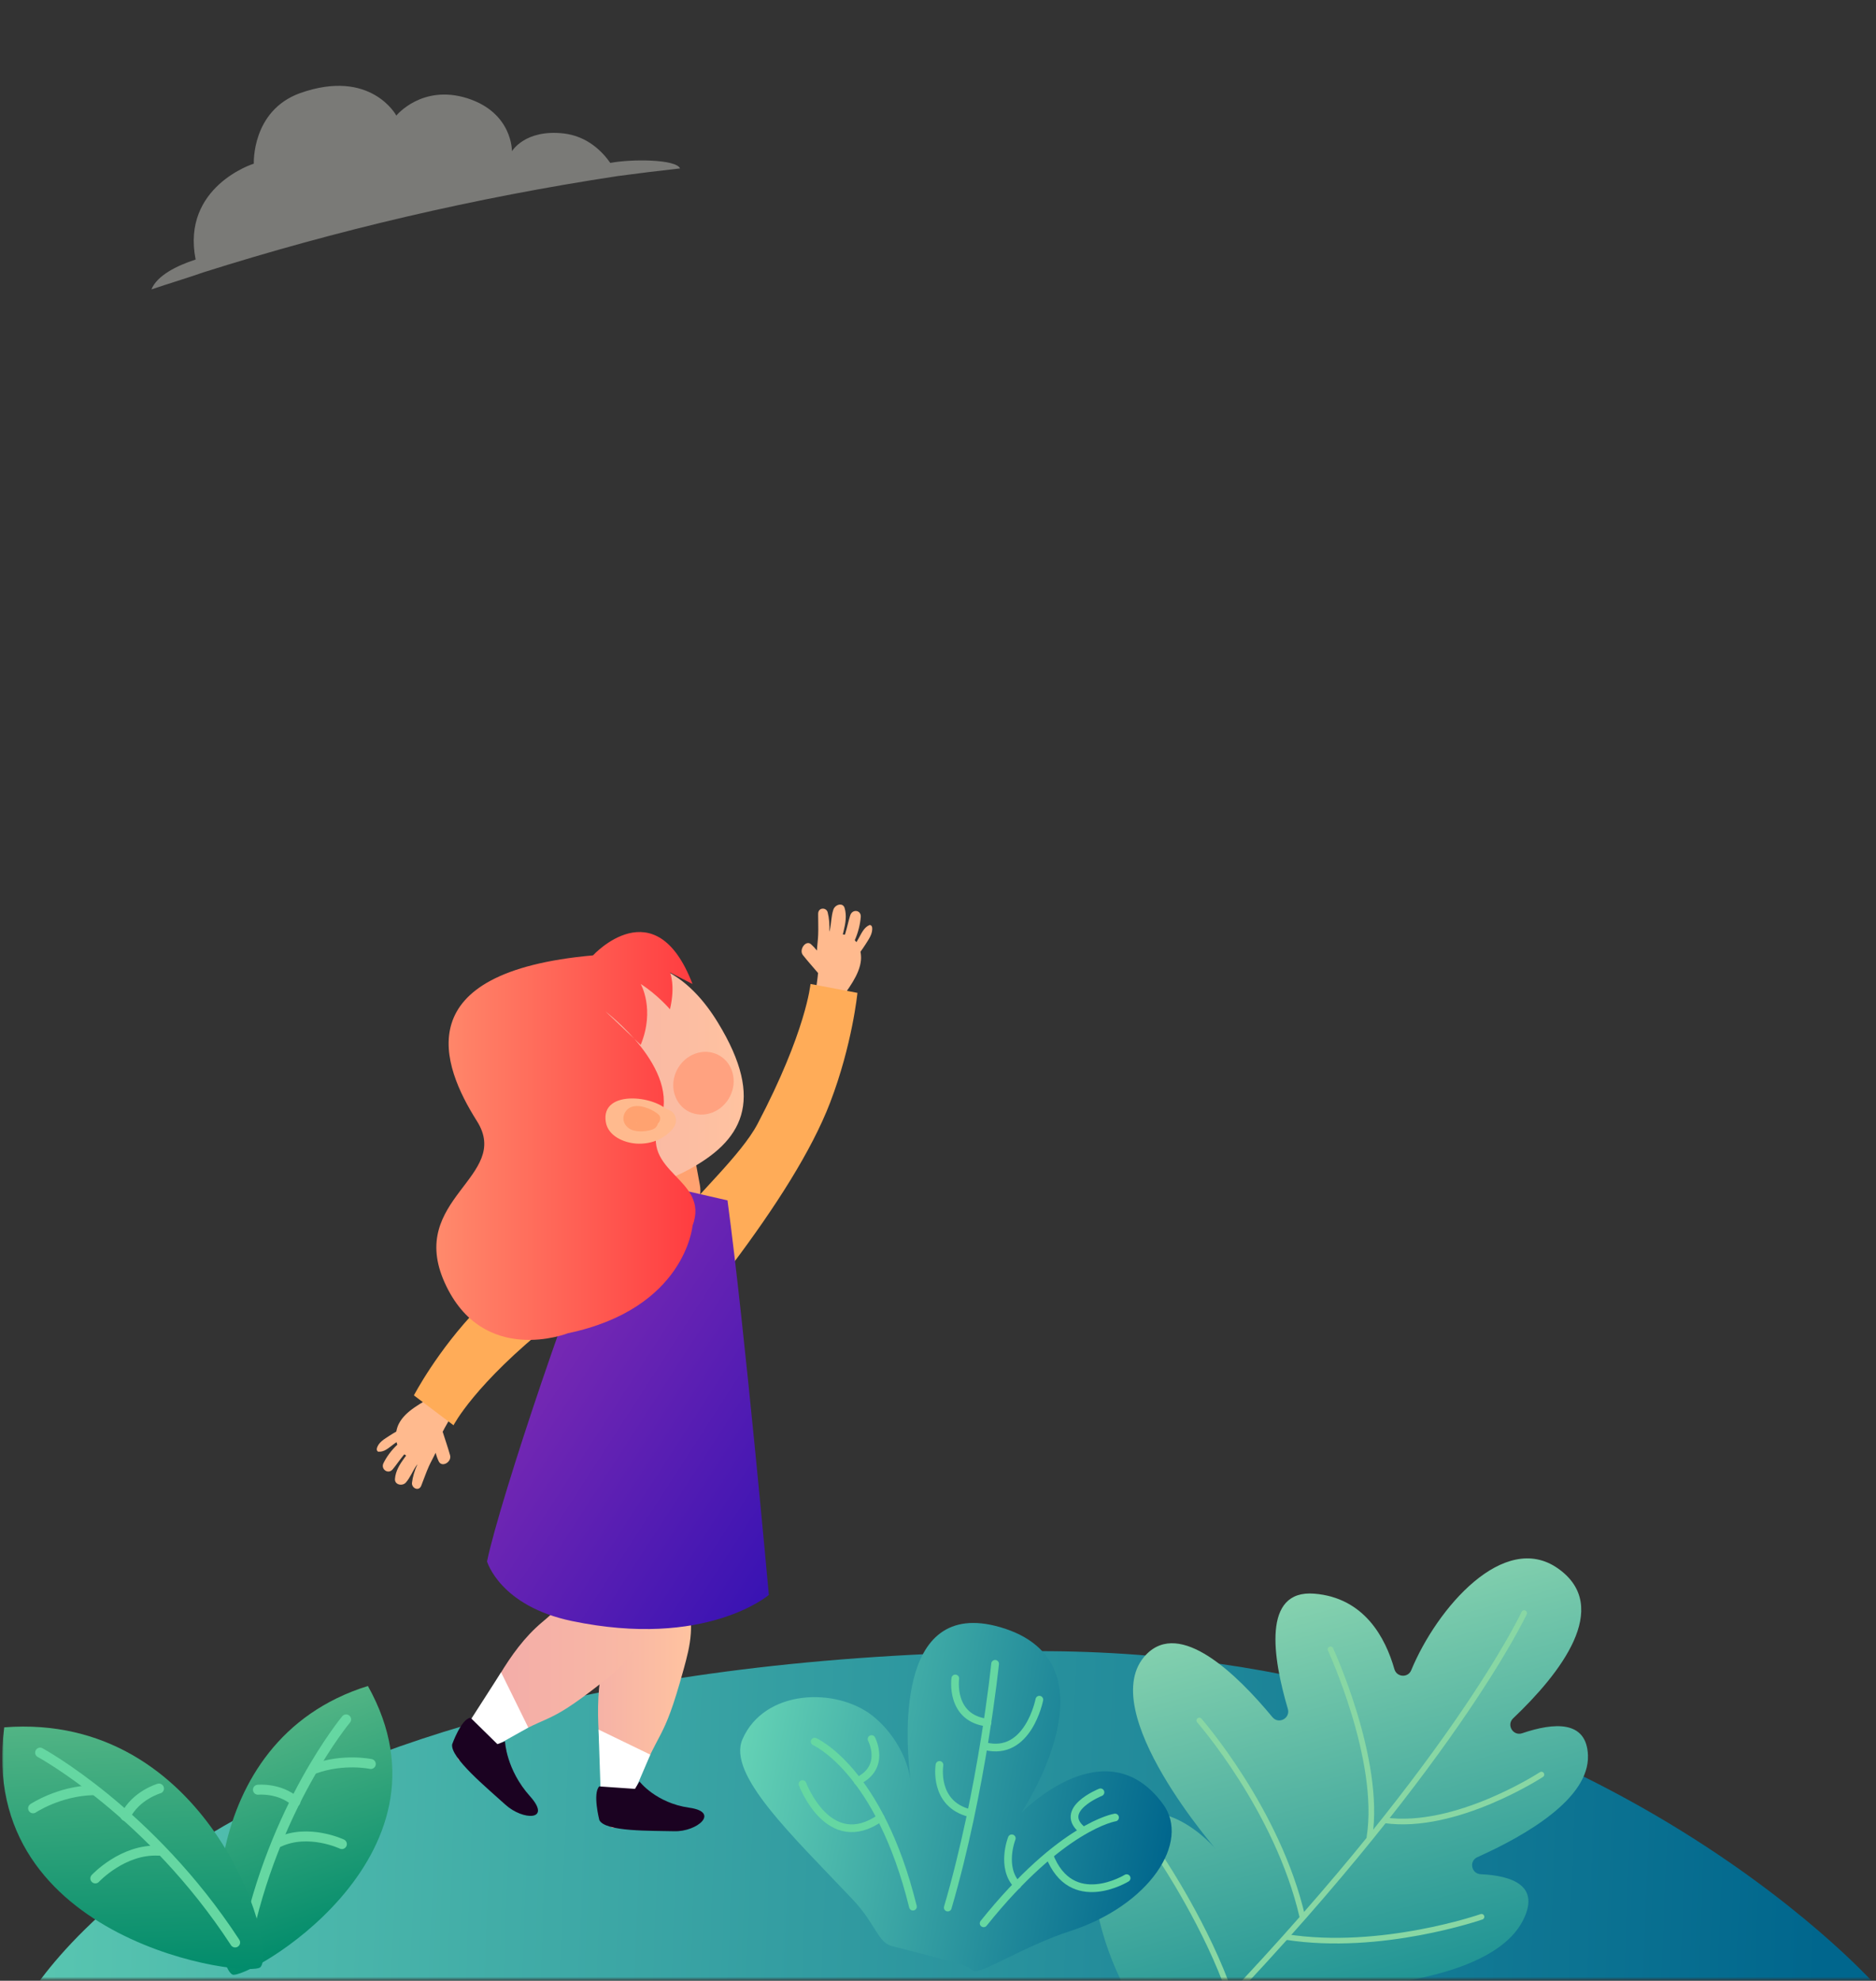 <?xml version="1.0" encoding="UTF-8"?> <svg xmlns="http://www.w3.org/2000/svg" width="739" height="780" viewBox="0 0 739 780" fill="none"><rect x="0" y="0" width="739" height="780" fill="#333333" stroke="none"/><mask id="mask0_5748_1569" style="mask-type:alpha" maskUnits="userSpaceOnUse" x="0" y="0" width="739" height="780"><rect x="0.859" y="0.07" width="737.645" height="779.355" fill="#D9D9D9"></rect></mask><g mask="url(#mask0_5748_1569)"><path d="M8.152 791.63C8.152 791.63 74.472 654.18 403.712 650.24C619.752 647.65 738.502 781.36 738.502 781.36L8.152 791.63Z" fill="url(#paint0_linear_5748_1569)"></path><path d="M485.243 823.604C485.583 824.044 486.013 824.384 486.513 824.624C493.743 828.014 550.493 853.524 562.273 824.394C569.823 805.714 553.493 794.634 539.233 788.764C535.843 787.374 536.513 782.404 540.153 782.014C560.403 779.814 590.753 773.674 599.753 756.574C607.143 742.524 595.643 738.614 583.273 738.034C579.573 737.854 578.593 732.844 581.973 731.324C601.073 722.764 626.133 708.244 625.533 691.234C625.043 677.364 612.203 678.254 599.633 682.524C596.053 683.744 593.323 679.264 596.063 676.654C614.443 659.194 635.293 632.794 613.713 617.624C592.493 602.714 566.113 633.094 555.913 657.714C554.633 660.804 550.203 660.504 549.283 657.284C545.773 644.954 537.453 629.164 517.743 627.564C497.163 625.894 501.343 652.734 507.313 672.944C508.393 676.614 503.683 679.144 501.243 676.194C486.953 658.934 464.843 637.694 451.493 651.564C430.523 673.344 480.193 729.634 480.193 729.634C480.193 729.634 459.823 703.174 436.993 718.184C425.073 726.024 430.573 763.234 446.503 788.754C459.563 809.674 482.373 819.904 485.253 823.604H485.243Z" fill="url(#paint1_linear_5748_1569)"></path><path d="M600.402 635.203C600.402 635.203 571.713 696.883 472.062 799.613" stroke="#88D7A4" stroke-width="2.22" stroke-linecap="round" stroke-linejoin="round"></path><path d="M607.204 698.793C607.204 698.793 573.544 720.773 545.504 716.813" stroke="#88D7A4" stroke-width="2.22" stroke-linecap="round" stroke-linejoin="round"></path><path d="M583.602 754.805C583.602 754.805 544.042 768.575 506.762 762.775" stroke="#88D7A4" stroke-width="2.22" stroke-linecap="round" stroke-linejoin="round"></path><path d="M524.113 649.484C524.113 649.484 544.233 692.944 539.473 723.384" stroke="#88D7A4" stroke-width="2.22" stroke-linecap="round" stroke-linejoin="round"></path><path d="M472.434 677.504C472.434 677.504 503.294 712.654 513.024 754.774" stroke="#88D7A4" stroke-width="2.22" stroke-linecap="round" stroke-linejoin="round"></path><path d="M457.922 732.633C457.922 732.633 475.572 759.023 484.662 785.613" stroke="#88D7A4" stroke-width="2.22" stroke-linecap="round" stroke-linejoin="round"></path><path d="M144.924 663.914C182.994 731.964 96.274 780.234 91.504 777.524C82.734 772.534 75.324 685.624 144.924 663.914Z" fill="url(#paint2_linear_5748_1569)"></path><path d="M136.345 677.074C136.345 677.074 107.665 711.544 96.715 766.004" stroke="#65D7A2" stroke-width="3.92" stroke-linecap="round" stroke-linejoin="round"></path><path d="M146.064 694.636C146.064 694.636 135.314 692.336 123.824 696.536" stroke="#65D7A2" stroke-width="3.92" stroke-linecap="round" stroke-linejoin="round"></path><path d="M101.605 704.766C101.605 704.766 110.165 703.916 116.385 709.456" stroke="#65D7A2" stroke-width="3.92" stroke-linecap="round" stroke-linejoin="round"></path><path d="M134.674 726.173C134.674 726.173 121.584 719.963 109.934 725.373" stroke="#65D7A2" stroke-width="3.92" stroke-linecap="round" stroke-linejoin="round"></path><path d="M1.664 680.203C-9.486 765.323 98.894 779.303 102.664 774.573C109.594 765.883 81.704 673.993 1.664 680.203Z" fill="url(#paint3_linear_5748_1569)"></path><path d="M15.805 690.152C15.805 690.152 59.195 713.692 92.625 764.912" stroke="#65D7A2" stroke-width="3.92" stroke-linecap="round" stroke-linejoin="round"></path><path d="M13.035 712.081C13.035 712.081 23.095 705.341 36.555 704.941" stroke="#65D7A2" stroke-width="3.92" stroke-linecap="round" stroke-linejoin="round"></path><path d="M62.634 704.301C62.634 704.301 53.534 706.921 49.434 715.141" stroke="#65D7A2" stroke-width="3.92" stroke-linecap="round" stroke-linejoin="round"></path><path d="M37.555 739.691C37.555 739.691 48.405 728.001 62.535 728.771" stroke="#65D7A2" stroke-width="3.92" stroke-linecap="round" stroke-linejoin="round"></path><path d="M342.406 364.324C340.286 365.264 339.386 367.504 338.186 369.604C337.916 370.074 337.646 370.544 337.366 371.014C337.166 370.734 336.946 370.484 336.716 370.244C338.046 367.264 338.866 363.874 339.076 361.074C339.286 358.344 335.746 357.794 334.896 360.514C334.176 362.824 333.716 365.194 333.006 367.504C332.946 367.694 332.886 367.884 332.826 368.074C332.566 368.014 332.286 367.984 332.006 367.944C332.106 367.544 332.205 367.164 332.295 366.774C333.065 363.644 333.616 360.494 332.706 357.534C332.026 355.294 328.946 356.134 328.266 358.244C327.436 360.774 327.476 363.464 326.936 366.034C326.876 366.324 326.786 366.624 326.696 366.924C326.836 364.174 326.616 361.464 326.036 359.254C325.506 357.234 322.316 357.224 322.286 359.844C322.256 362.644 322.425 365.404 322.295 368.224C322.205 370.284 321.906 372.294 321.806 374.314C321.096 373.424 320.336 372.584 319.466 371.814C317.416 370.024 314.636 373.994 316.256 376.064C318.176 378.514 320.256 380.794 322.256 383.164C322.066 385.394 321.666 387.604 321.456 389.844C318.916 395.764 326.806 400.494 330.746 394.404C333.856 389.604 338.646 383.974 339.156 378.014C339.256 376.854 339.156 375.794 338.966 374.784C339.606 373.884 340.235 372.994 340.855 372.024C342.155 369.954 343.936 367.604 343.536 365.104C343.456 364.584 342.916 364.094 342.396 364.324" fill="#FFBA8E"></path><path d="M267.935 479.643C255.285 497.513 275.335 515.443 288.385 498.073C305.375 475.473 319.745 453.123 327.005 434.183C335.765 411.343 337.765 390.973 337.765 390.973L319.275 387.473C319.275 387.473 317.625 406.043 298.415 442.583C292.085 454.623 274.055 470.983 267.935 479.643Z" fill="#FFAC58"></path><path d="M149.186 571.656C151.466 571.786 153.096 570.156 154.936 568.796C155.356 568.486 155.776 568.196 156.196 567.896C156.286 568.236 156.396 568.576 156.516 568.906C154.226 571.006 152.256 573.716 151.056 576.176C149.886 578.566 152.916 580.716 154.666 578.626C156.156 576.856 157.426 574.906 158.906 573.126C159.036 572.976 159.156 572.846 159.286 572.686C159.506 572.876 159.746 573.026 159.986 573.186C159.746 573.506 159.516 573.826 159.296 574.116C157.466 576.626 155.826 579.236 155.586 582.356C155.396 584.716 158.506 585.376 159.906 583.776C161.576 581.856 162.506 579.386 163.926 577.276C164.086 577.046 164.286 576.806 164.456 576.576C163.326 579.026 162.556 581.606 162.296 583.876C162.046 585.966 164.956 587.456 165.926 585.076C166.956 582.526 167.806 579.946 168.936 577.426C169.766 575.586 170.766 573.896 171.586 572.086C171.906 573.226 172.296 574.346 172.826 575.456C174.056 578.046 178.026 575.706 177.296 573.066C176.426 569.946 175.356 566.896 174.376 563.816C175.356 561.856 176.526 560.026 177.516 558.096C181.966 553.866 176.476 545.896 170.676 549.636C166.116 552.576 159.706 555.496 157.096 560.696C156.586 561.706 156.296 562.726 156.106 563.736C155.206 564.256 154.296 564.776 153.386 565.386C151.446 566.666 148.976 567.996 148.436 570.456C148.316 570.976 148.626 571.656 149.196 571.696" fill="#FFBA8E"></path><path d="M258.767 500.932C276.757 490.482 264.927 464.832 246.757 474.632C223.097 487.382 201.917 501.112 188.457 515.042C172.217 531.832 163.047 549.482 163.047 549.482L178.657 561.252C178.657 561.252 186.867 545.072 217.587 520.622C227.707 512.582 250.067 506.002 258.777 500.932" fill="#FFAC58"></path><path d="M248.014 523.896C255.134 556.326 262.254 588.756 269.374 621.196C270.974 628.496 272.594 635.966 272.124 643.266C271.804 648.126 270.564 652.756 269.304 657.326C260.794 688.146 260.434 678.196 249.034 707.586C243.354 723.206 239.264 723.056 238.444 711.416C237.044 691.726 233.204 672.956 237.694 654.486C238.624 650.666 239.564 646.796 239.634 642.766C239.734 637.166 238.174 631.546 236.344 626.146C231.474 611.746 224.594 598.116 219.424 583.816C214.244 569.516 214.194 560.116 218.824 543.486C223.604 526.346 240.824 531.656 250.014 532.996C250.014 532.996 247.284 520.546 248.014 523.886" fill="url(#paint4_linear_5748_1569)"></path><path d="M265.835 481.254L263.635 481.664C256.775 482.964 250.775 477.744 250.925 470.574L251.145 459.484C251.275 453.204 256.115 447.804 262.175 447.194C267.775 446.624 272.685 450.364 273.725 455.994L275.705 466.674C276.935 473.304 272.405 480.004 265.845 481.254" fill="#FFA270"></path><path d="M236.535 703.582L235.785 681.082L256.175 690.952L248.015 710.012L236.545 703.592L236.535 703.582Z" fill="white"></path><path d="M250.125 704.433L251.915 701.523C251.915 701.523 258.345 709.993 271.545 711.853C283.795 713.573 274.595 721.363 265.615 721.113C256.635 720.863 238.295 721.393 236.085 716.693C236.085 716.693 233.385 706.193 236.065 703.463L250.125 704.433Z" fill="#1B0221"></path><path d="M293.266 542.716C281.106 573.216 268.946 603.716 256.796 634.226C254.056 641.106 251.246 648.106 246.856 653.556C243.936 657.176 240.426 659.986 236.916 662.736C213.306 681.246 218.466 673.146 193.346 688.566C180.296 697.016 177.146 694.096 182.876 684.336C192.556 667.816 199.826 650.346 213.496 638.846C216.326 636.466 219.196 634.046 221.466 630.906C224.616 626.556 226.456 621.046 227.976 615.516C232.026 600.796 234.066 585.326 237.816 570.486C241.566 555.646 244.926 538.136 257.706 528.176C270.876 517.906 283.326 543.936 289.856 551.286C289.856 551.286 294.526 539.576 293.276 542.726" fill="url(#paint5_linear_5748_1569)"></path><path d="M185.656 676.833L197.396 658.543L208.106 680.293L191.196 689.763L185.656 676.833Z" fill="white"></path><path d="M195.926 686.816L198.936 685.736C198.936 685.736 199.366 696.836 208.786 707.346C217.526 717.096 205.986 716.956 199.026 710.606C192.066 704.256 177.276 692.116 178.116 686.886C178.116 686.886 181.736 676.746 185.356 676.426L195.936 686.816H195.926Z" fill="#1B0221"></path><path d="M302.865 628.065C302.865 628.065 293.476 523.915 286.576 472.695L259.826 466.575C251.766 464.515 243.115 467.825 239.925 474.185C228.325 497.275 196.875 590.515 191.855 614.865C191.855 614.865 196.876 632.415 225.266 638.335C278.086 649.345 302.855 628.065 302.855 628.065" fill="url(#paint6_linear_5748_1569)"></path><path d="M270.994 460.734C291.964 449.454 301.894 433.874 282.774 402.644C261.184 367.384 231.864 377.184 214.474 394.014C197.084 410.834 183.514 438.424 198.614 455.404C213.724 472.384 246.104 474.134 271.004 460.734" fill="url(#paint7_linear_5748_1569)"></path><path fill-rule="evenodd" clip-rule="evenodd" d="M233.607 376.203C233.607 376.203 258.177 349.353 272.787 387.473L263.917 382.933C263.917 382.933 266.167 387.883 263.917 397.443C263.917 397.443 259.047 391.733 252.387 387.473C252.387 387.473 258.137 397.443 252.387 411.453L238.497 398.283C238.497 398.283 268.557 420.963 259.957 441.463C251.357 461.963 279.877 463.943 272.797 482.703C272.797 482.703 269.977 515.303 223.747 525.003C223.747 525.003 190.187 538.283 175.197 505.153C160.207 472.023 201.797 463.473 187.867 441.463C173.937 419.463 159.907 382.783 233.617 376.213L233.607 376.203Z" fill="url(#paint8_linear_5748_1569)"></path><path d="M264.215 438.752C260.055 431.462 236.275 428.452 238.655 441.942C239.615 447.402 245.815 450.012 250.685 450.332C255.935 450.672 261.565 448.812 265.125 444.342C267.005 441.992 266.525 438.642 264.015 437.332C261.285 435.912 258.285 435.332 255.225 436.552C250.815 438.302 251.915 444.842 256.455 444.662C257.255 444.632 258.265 444.452 258.925 444.982C259.155 442.582 259.375 440.182 259.605 437.772C257.725 439.172 255.805 440.352 253.525 440.632C252.405 440.772 251.275 440.712 250.215 440.402C249.605 440.222 248.475 439.272 247.925 439.282C247.045 438.402 246.655 439.212 246.745 441.702C247.265 441.452 247.795 441.302 248.355 441.262C249.855 440.972 251.445 440.982 252.915 441.142C255.835 441.442 258.505 442.742 261.405 442.982C263.625 443.182 265.395 440.822 264.215 438.762" fill="#FFBA8E"></path><path d="M259.398 438.873C256.508 436.323 248.668 433.113 246.068 438.343C244.598 441.323 246.578 444.173 249.198 445.043C251.468 445.793 254.728 445.603 257.048 444.763C260.218 443.613 259.998 438.833 256.888 438.213C255.598 437.953 254.268 438.163 252.938 438.243C252.538 438.273 252.098 438.233 251.708 438.303C251.548 438.363 251.388 438.343 251.218 438.233C251.618 438.513 251.628 438.463 251.248 438.093C251.548 438.583 251.858 439.073 252.158 439.553C252.158 439.753 252.158 439.953 252.158 440.163C251.898 440.683 251.638 441.203 251.378 441.713C250.768 442.503 250.408 441.803 251.318 442.123C251.888 442.323 252.688 442.243 253.288 442.293C254.658 442.403 256.048 442.573 257.368 442.903C259.518 443.443 260.978 440.263 259.398 438.873Z" fill="#FFA270"></path><path d="M288.517 422.263C290.397 428.663 286.807 435.773 280.507 438.143C274.197 440.513 267.577 437.243 265.707 430.843C263.827 424.443 267.417 417.333 273.717 414.963C280.017 412.593 286.647 415.863 288.517 422.263Z" fill="#FFA280"></path><path d="M458.144 710.434C435.484 679.484 402.294 713.894 402.294 713.894C402.294 713.894 441.894 654.664 394.024 640.764C351.894 628.534 356.914 687.174 358.734 701.424C357.484 691.594 351.364 681.674 343.694 675.634C329.324 664.334 301.114 665.134 292.474 684.894C286.464 698.664 311.514 722.264 335.904 747.994C344.804 757.384 345.834 764.914 351.254 766.304C387.204 775.494 379.844 774.054 383.574 776.154C386.064 777.564 404.134 766.064 421.354 760.504C452.964 750.294 469.054 725.324 458.154 710.434H458.144Z" fill="url(#paint9_linear_5748_1569)"></path><path d="M320.906 685.824C320.906 685.824 346.346 696.894 359.626 750.814" stroke="#65D7A2" stroke-width="3.03" stroke-linecap="round" stroke-linejoin="round"></path><path d="M343.326 684.812C343.326 684.812 349.216 695.923 337.816 701.363" stroke="#65D7A2" stroke-width="3.03" stroke-linecap="round" stroke-linejoin="round"></path><path d="M316.125 702.523C316.125 702.523 326.455 730.203 346.885 715.783" stroke="#65D7A2" stroke-width="3.03" stroke-linecap="round" stroke-linejoin="round"></path><path d="M439.243 715.703C439.243 715.703 418.313 718.913 387.473 757.373" stroke="#65D7A2" stroke-width="3.03" stroke-linecap="round" stroke-linejoin="round"></path><path d="M433.504 705.785C433.504 705.785 416.064 712.745 426.724 720.945" stroke="#65D7A2" stroke-width="3.03" stroke-linecap="round" stroke-linejoin="round"></path><path d="M443.803 739.585C443.803 739.585 422.043 752.985 413.363 730.605" stroke="#65D7A2" stroke-width="3.03" stroke-linecap="round" stroke-linejoin="round"></path><path d="M398.563 723.906C398.563 723.906 394.053 735.286 400.733 742.336" stroke="#65D7A2" stroke-width="3.03" stroke-linecap="round" stroke-linejoin="round"></path><path d="M391.994 655.184C391.994 655.184 386.954 704.784 373.344 751.184" stroke="#65D7A2" stroke-width="3.03" stroke-linecap="round" stroke-linejoin="round"></path><path d="M409.424 669.305C409.424 669.305 405.024 691.955 387.984 687.615" stroke="#65D7A2" stroke-width="3.03" stroke-linecap="round" stroke-linejoin="round"></path><path d="M376.314 660.953C376.314 660.953 374.044 676.603 389.024 678.363" stroke="#65D7A2" stroke-width="3.03" stroke-linecap="round" stroke-linejoin="round"></path><path d="M370.085 694.992C370.085 694.992 367.465 710.382 382.085 713.992" stroke="#65D7A2" stroke-width="3.03" stroke-linecap="round" stroke-linejoin="round"></path><g opacity="0.36"><path d="M267.892 66.312C266.222 62.652 248.872 62.562 240.412 64.152C237.262 59.642 231.352 53.622 222.042 52.552C206.752 50.822 201.662 59.562 201.672 59.542C201.652 59.572 202.012 44.372 183.992 38.662C166.152 33.112 156.082 45.542 156.122 45.522C156.222 45.592 146.102 26.742 118.122 36.702C99.002 43.682 100.002 64.512 99.972 64.482C99.902 64.372 71.382 73.522 77.062 102.202C69.612 104.602 61.832 108.522 59.652 113.962C66.712 111.582 73.592 109.542 80.112 107.252C132.572 90.652 187.132 77.872 243.352 69.332C251.502 68.242 259.682 67.232 267.902 66.322L267.892 66.312Z" fill="#F6F6EE"></path></g></g><defs><linearGradient id="paint0_linear_5748_1569" x1="-74.868" y1="709.44" x2="718.482" y2="740.95" gradientUnits="userSpaceOnUse"><stop stop-color="#64D2B5"></stop><stop offset="1" stop-color="#00668D"></stop></linearGradient><linearGradient id="paint1_linear_5748_1569" x1="510.089" y1="628.283" x2="565.887" y2="831.689" gradientUnits="userSpaceOnUse"><stop stop-color="#86D2AF"></stop><stop offset="1" stop-color="#00808C"></stop></linearGradient><linearGradient id="paint2_linear_5748_1569" x1="80.903" y1="615.383" x2="133.946" y2="764.888" gradientUnits="userSpaceOnUse"><stop stop-color="#8DD297"></stop><stop offset="1" stop-color="#008B6B"></stop></linearGradient><linearGradient id="paint3_linear_5748_1569" x1="47.343" y1="604.507" x2="54.139" y2="779.042" gradientUnits="userSpaceOnUse"><stop stop-color="#8DD297"></stop><stop offset="1" stop-color="#008B6B"></stop></linearGradient><linearGradient id="paint4_linear_5748_1569" x1="215.444" y1="621.556" x2="272.214" y2="621.556" gradientUnits="userSpaceOnUse"><stop stop-color="#F1A9AA"></stop><stop offset="1" stop-color="#FFC3A0"></stop></linearGradient><linearGradient id="paint5_linear_5748_1569" x1="180.126" y1="609.676" x2="293.486" y2="609.676" gradientUnits="userSpaceOnUse"><stop stop-color="#F1A9AA"></stop><stop offset="1" stop-color="#FFC3A0"></stop></linearGradient><linearGradient id="paint6_linear_5748_1569" x1="198.905" y1="521.225" x2="323.805" y2="601.895" gradientUnits="userSpaceOnUse"><stop stop-color="#802CB3"></stop><stop offset="1" stop-color="#3712B3"></stop></linearGradient><linearGradient id="paint7_linear_5748_1569" x1="192.084" y1="424.204" x2="292.974" y2="424.204" gradientUnits="userSpaceOnUse"><stop stop-color="#F1A9AA"></stop><stop offset="1" stop-color="#FFC3A0"></stop></linearGradient><linearGradient id="paint8_linear_5748_1569" x1="171.877" y1="447.323" x2="273.927" y2="447.323" gradientUnits="userSpaceOnUse"><stop stop-color="#FF8A6C"></stop><stop offset="1" stop-color="#FF3C40"></stop></linearGradient><linearGradient id="paint9_linear_5748_1569" x1="291.382" y1="689.406" x2="461.7" y2="722.482" gradientUnits="userSpaceOnUse"><stop stop-color="#64D2B5"></stop><stop offset="1" stop-color="#00668D"></stop></linearGradient></defs></svg> 